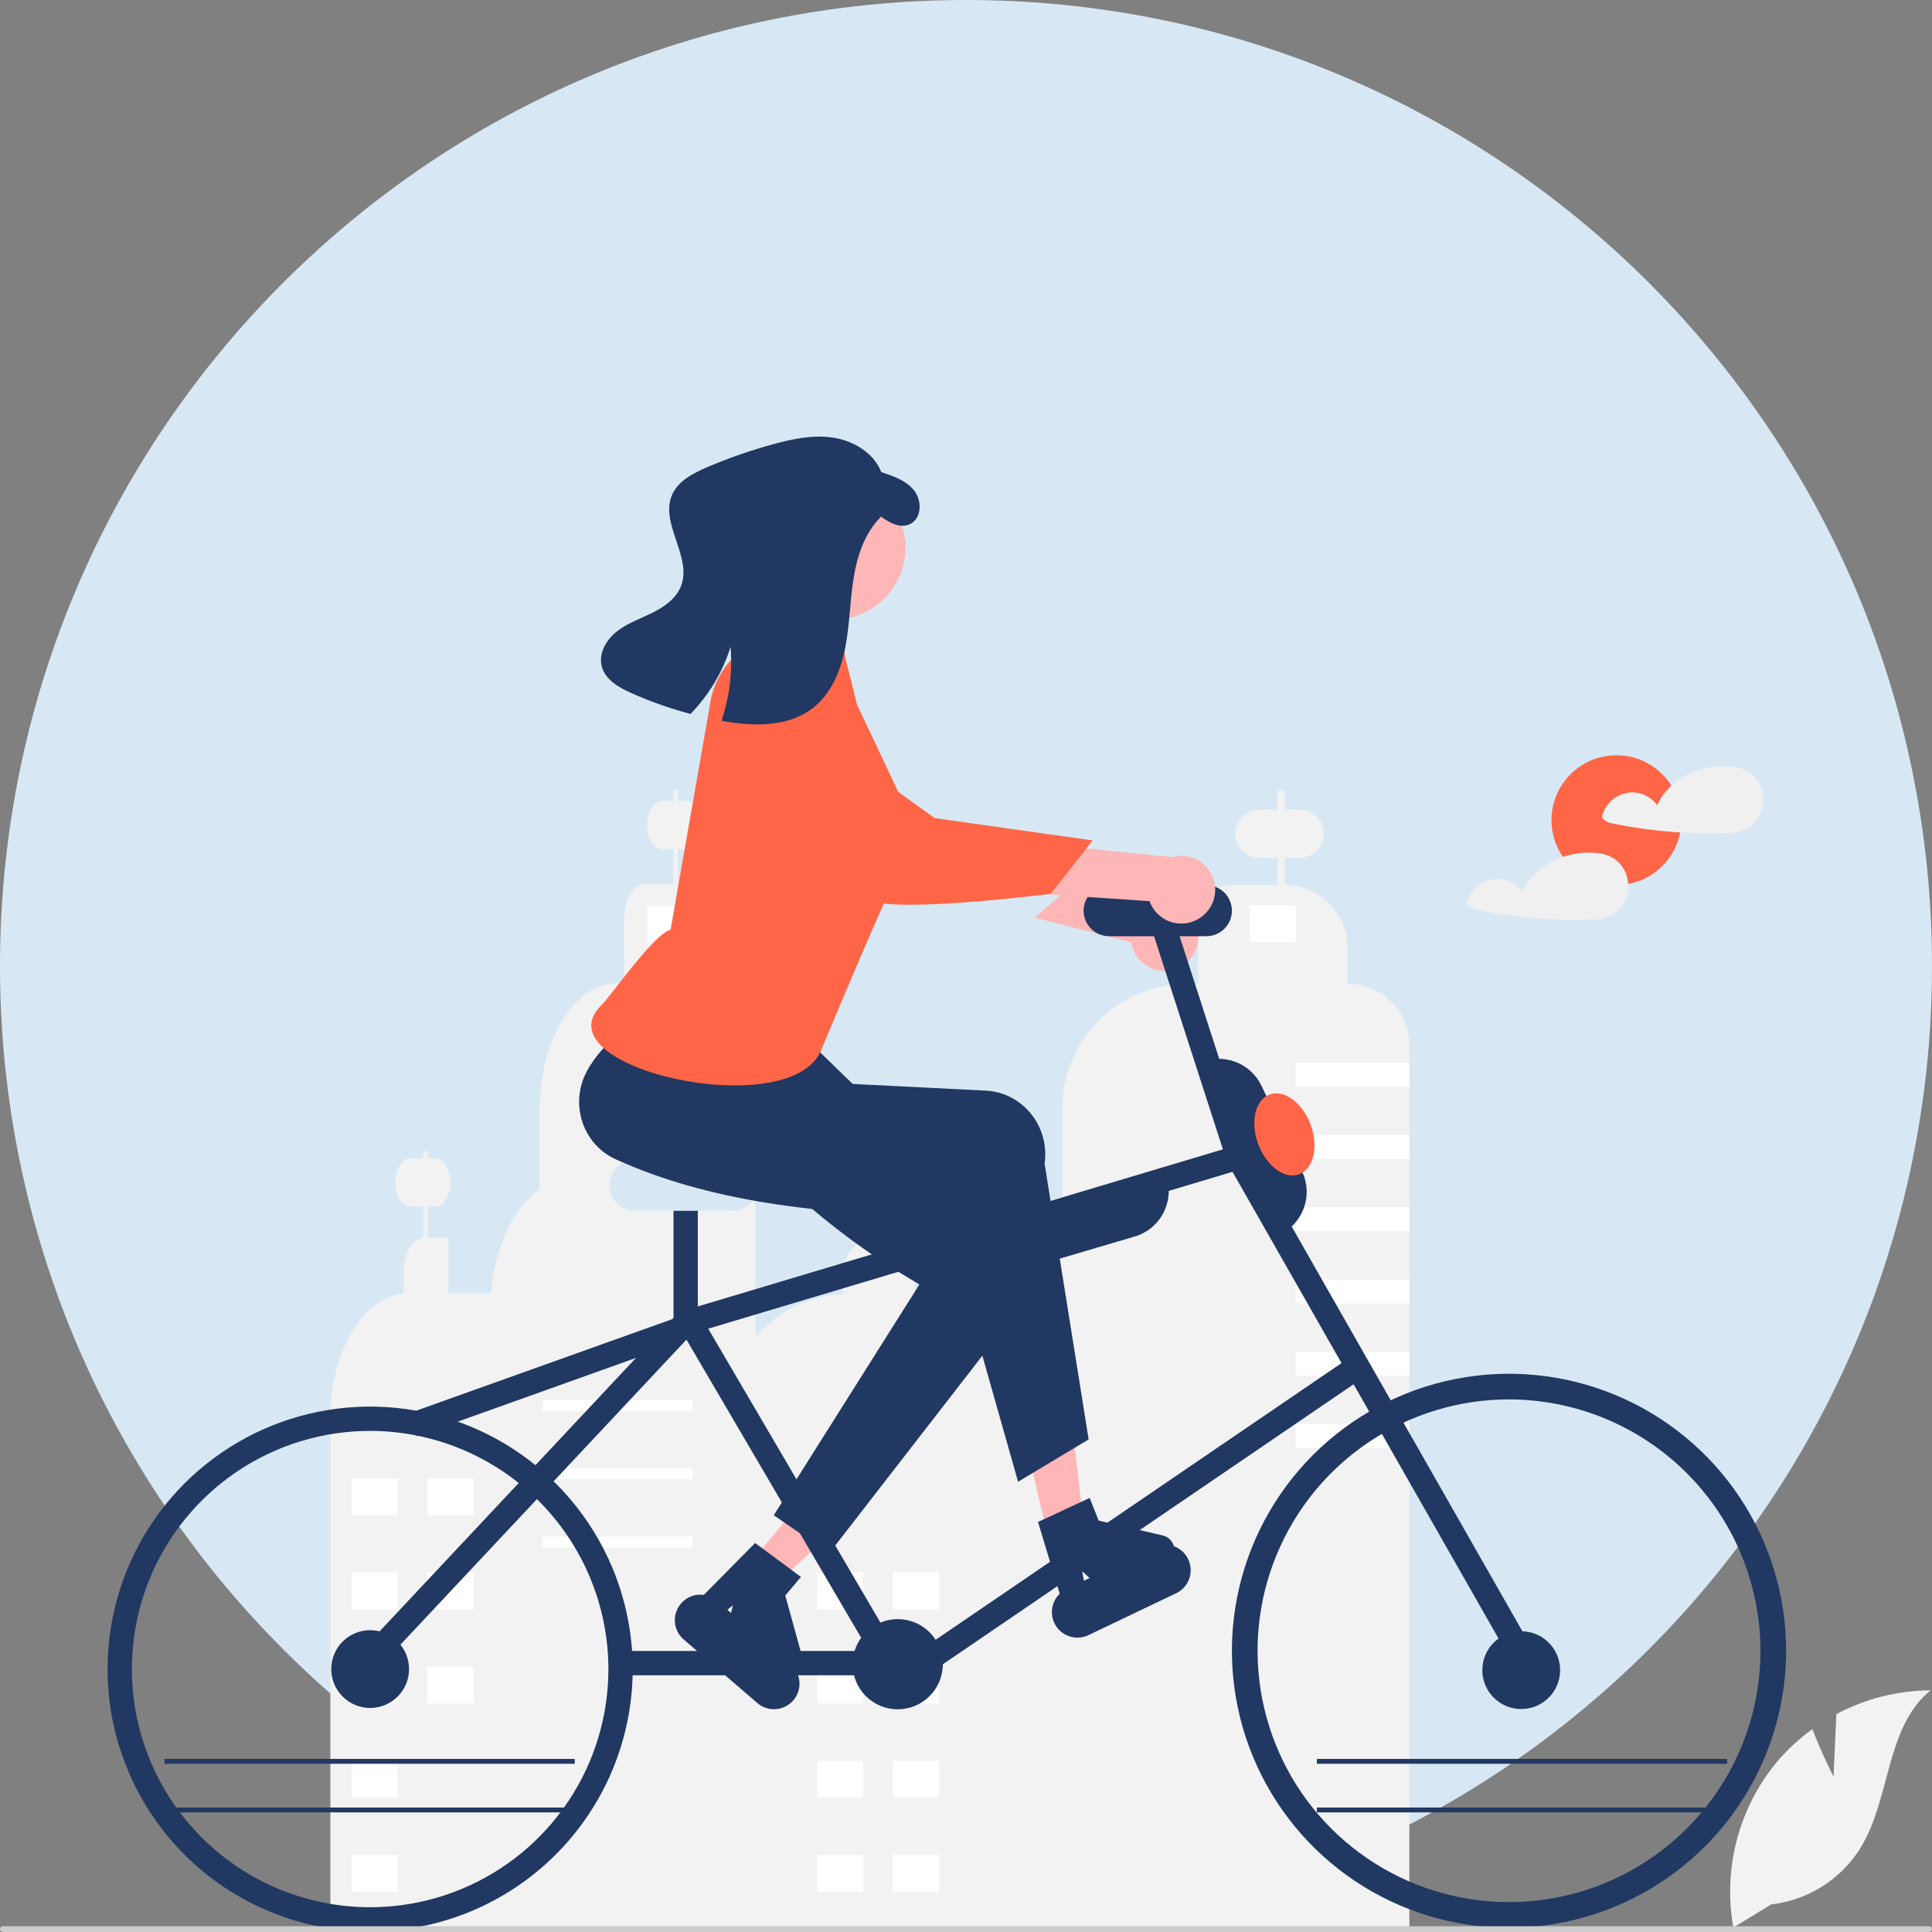 <svg width="1000" height="1000" viewBox="0 0 1000 1000" fill="none" xmlns="http://www.w3.org/2000/svg">
<rect x="0" y="0" width="1000" height="1000" fill="#808080" stroke="none"/>
<path d="M1000 500C1000.06 554.674 991.141 608.987 973.594 660.769C972.588 663.728 971.558 666.676 970.503 669.615C951.921 721.001 925.052 768.998 890.961 811.701C880.784 824.467 870 836.706 858.609 848.417C847.219 860.148 835.261 871.306 822.736 881.893C752.875 941.137 668.011 979.94 577.5 994.023H577.485C565.947 995.813 554.295 997.209 542.529 998.21C528.521 999.393 514.344 999.99 500 1000C433.295 1000.09 367.25 986.783 305.781 960.877C244.311 934.972 188.667 896.991 142.145 849.186C138.876 845.843 135.656 842.45 132.485 839.008C124.586 830.443 116.987 821.612 109.689 812.514C105.592 807.396 101.593 802.199 97.692 796.923C73.667 764.465 53.678 729.206 38.166 691.923C31.55 676.044 25.773 659.828 20.858 643.343C20.503 642.174 20.163 641.006 19.823 639.837C19.083 637.322 18.368 634.793 17.678 632.248C5.91 589.152 -0.035 544.674 0 500C0 223.861 223.861 0 500 0C776.139 0 1000 223.861 1000 500Z" fill="#D7E8F4"/>
<g clip-path="url(#clip0_138_345)">
<path d="M720.122 518.567C717.153 515.589 713.625 513.228 709.74 511.62C705.855 510.012 701.69 509.188 697.485 509.196V490.558C697.488 486.292 696.65 482.068 695.018 478.126C693.386 474.185 690.993 470.604 687.976 467.587C684.958 464.571 681.376 462.179 677.433 460.548C673.49 458.917 669.264 458.079 664.997 458.081V444.035H672.729C676.037 444.035 679.209 442.722 681.548 440.384C683.887 438.046 685.201 434.875 685.201 431.568C685.201 428.262 683.887 425.091 681.548 422.753C679.209 420.415 676.037 419.101 672.729 419.101H664.997V409.356H661.172V419.101H651.943C648.635 419.101 645.463 420.415 643.124 422.753C640.785 425.091 639.471 428.262 639.471 431.568C639.471 434.875 640.785 438.046 643.124 440.384C645.463 442.722 648.635 444.035 651.943 444.035H661.172V458.081H637.351C635.085 458.081 632.842 458.527 630.748 459.393C628.655 460.26 626.753 461.53 625.151 463.132C623.549 464.733 622.278 466.635 621.411 468.727C620.544 470.82 620.098 473.062 620.098 475.327V509.196H614.59C606.09 509.195 597.672 510.868 589.819 514.12C581.966 517.371 574.83 522.137 568.819 528.145C562.808 534.154 558.041 541.287 554.788 549.137C551.535 556.988 549.862 565.402 549.862 573.899V619.162C538.1 622.55 527.456 629.019 519.034 637.899C510.612 646.779 504.718 657.748 501.96 669.67H473.588V641.012H456.387V628.961H466.946C470.253 628.961 473.426 627.648 475.765 625.31C478.103 622.972 479.417 619.801 479.417 616.494C479.417 613.188 478.103 610.017 475.765 607.679C473.426 605.341 470.253 604.027 466.946 604.027H456.387V596.116H452.564V604.027H446.16C442.852 604.027 439.68 605.341 437.341 607.679C435.002 610.017 433.688 613.188 433.688 616.494C433.688 619.801 435.002 622.972 437.341 625.31C439.68 627.648 442.852 628.961 446.16 628.961H452.564V641.063C448.173 641.318 444.044 643.241 441.024 646.438C438.004 649.635 436.321 653.866 436.319 658.263V669.772C419.795 670.686 404.249 677.892 392.874 689.908C381.5 701.924 375.161 717.839 375.16 734.381V999.227H549.862V999.229H729.496V541.194C729.504 536.991 728.68 532.827 727.071 528.944C725.462 525.06 723.1 521.534 720.122 518.567V518.567Z" fill="#F2F2F2"/>
<path d="M371.124 508.846V490.214C371.124 485.948 370.603 481.724 369.589 477.783C368.575 473.841 367.089 470.26 365.216 467.244C363.343 464.227 361.119 461.834 358.672 460.202C356.224 458.569 353.601 457.729 350.952 457.729V439.52H355.649C357.703 439.52 359.672 438.206 361.124 435.868C362.577 433.529 363.392 430.358 363.392 427.05C363.392 423.743 362.577 420.571 361.124 418.233C359.672 415.894 357.703 414.58 355.649 414.58H350.952V409H348.579V414.58H342.744C340.69 414.58 338.721 415.894 337.269 418.233C335.816 420.571 335.001 423.743 335.001 427.05C335.001 430.358 335.816 433.529 337.269 435.868C338.721 438.206 340.69 439.52 342.744 439.52H348.579V457.729H333.782C332.374 457.729 330.981 458.175 329.681 459.042C328.381 459.909 327.2 461.18 326.205 462.782C325.21 464.385 324.421 466.287 323.883 468.38C323.344 470.474 323.067 472.718 323.067 474.984V508.846H319.652C308.992 508.846 298.769 515.666 291.232 527.804C283.694 539.943 279.459 556.406 279.459 573.573V615.512C272.704 620.199 266.817 627.622 262.371 637.059C257.925 646.496 255.071 657.625 254.086 669.364H232.11V640.7H221.431V624.49H225.305C227.359 624.49 229.328 623.176 230.78 620.838C232.233 618.499 233.048 615.327 233.048 612.02C233.048 608.713 232.233 605.541 230.78 603.203C229.328 600.864 227.359 599.55 225.305 599.55H221.431V595.794H219.057V599.55H212.4C210.346 599.55 208.377 600.864 206.925 603.203C205.472 605.541 204.657 608.713 204.657 612.02C204.657 615.327 205.472 618.499 206.925 620.838C208.377 623.176 210.346 624.49 212.4 624.49H219.057V640.751C216.331 641.006 213.768 642.929 211.893 646.127C210.018 649.325 208.973 653.557 208.971 657.955V669.467C198.712 670.382 189.06 677.589 181.998 689.608C174.936 701.627 171 717.545 171 734.092V999H391V540.854C391 536.651 390.486 532.489 389.487 528.605C388.488 524.722 387.024 521.193 385.179 518.221C383.333 515.249 381.142 512.891 378.73 511.282C376.319 509.674 373.734 508.846 371.124 508.846Z" fill="#F2F2F2"/>
<path d="M221.18 784.299H245.07V765.194H221.18V784.299Z" fill="white"/>
<path d="M182 784.299H205.891V765.194H182V784.299Z" fill="white"/>
<path d="M221.18 833.016H245.07V813.911H221.18V833.016Z" fill="white"/>
<path d="M182 833.016H205.891V813.911H182V833.016Z" fill="white"/>
<path d="M221.18 881.733H245.07V862.629H221.18V881.733Z" fill="white"/>
<path d="M182 881.733H205.891V862.629H182V881.733Z" fill="white"/>
<path d="M182 930.451H205.891V911.346H182V930.451Z" fill="white"/>
<path d="M182 979.168H205.891V960.063H182V979.168Z" fill="white"/>
<path d="M281 730.328H358.404V724.596H281V730.328Z" fill="white"/>
<path d="M281 765.671H358.404V759.94H281V765.671Z" fill="white"/>
<path d="M281 801.015H358.404V795.284H281V801.015Z" fill="white"/>
<path d="M335 488.105H358.891V469H335V488.105Z" fill="white"/>
<path d="M462.122 833.016H486.012V813.911H462.122V833.016Z" fill="white"/>
<path d="M422.94 833.016H446.83V813.911H422.94V833.016Z" fill="white"/>
<path d="M462.122 881.733H486.012V862.629H462.122V881.733Z" fill="white"/>
<path d="M422.94 881.733H446.83V862.629H422.94V881.733Z" fill="white"/>
<path d="M462.122 930.451H486.012V911.346H462.122V930.451Z" fill="white"/>
<path d="M422.94 930.451H446.83V911.346H422.94V930.451Z" fill="white"/>
<path d="M462.122 979.168H486.012V960.063H462.122V979.168Z" fill="white"/>
<path d="M422.94 979.168H446.83V960.063H422.94V979.168Z" fill="white"/>
<path d="M646.846 487.696H670.736V468.591H646.846V487.696Z" fill="white"/>
<path d="M729.496 550.004H670.65V562.471H729.496V550.004Z" fill="white"/>
<path d="M729.496 587.405H670.65V599.872H729.496V587.405Z" fill="white"/>
<path d="M729.496 624.806H670.65V637.273H729.496V624.806Z" fill="white"/>
<path d="M729.496 662.207H670.65V674.673H729.496V662.207Z" fill="white"/>
<path d="M729.496 699.607H670.65V712.074H729.496V699.607Z" fill="white"/>
<path d="M729.496 737.008H670.65V749.475H729.496V737.008Z" fill="white"/>
<path d="M389.145 807.873L402.665 819.183L453.71 771.275L433.755 754.583L389.145 807.873Z" fill="#FFB6B6"/>
<path d="M429.144 804.048L400.512 784.292L475.899 664.815C421.26 633.069 383.684 594.341 353.024 551.801C342.605 537.445 336.253 520.737 350.789 509.967C351.469 509.464 352.166 508.987 352.882 508.536C369.457 498.212 364.077 513.685 386.797 506.086L407.326 527.977L451.681 571.118L527.336 619.394C542.551 629.102 546.773 649.523 536.766 665.005C536.237 665.823 535.674 666.617 535.077 667.387L429.144 804.048Z" fill="#213862"/>
<path d="M390.857 798.661L414.563 816.202L406.467 825.871L415.526 858.648C415.974 860.266 415.892 861.986 415.293 863.555C414.694 865.124 413.608 866.46 412.196 867.369C410.783 868.278 409.116 868.712 407.439 868.607C405.762 868.502 404.163 867.864 402.875 866.786L375.995 844.299L379.369 830.859L369.553 838.91L359.418 830.432L390.857 798.661Z" fill="#213862"/>
<path d="M357.773 679.282L211.555 731.549L215.792 743.394L362.01 691.126L357.773 679.282Z" fill="#213862"/>
<path d="M391.968 881.472L353.869 848.589C351.218 846.299 349.585 843.051 349.33 839.558C349.075 836.065 350.217 832.614 352.507 829.963C354.797 827.313 358.046 825.679 361.54 825.423C365.034 825.166 368.487 826.307 371.139 828.595L409.238 861.478C410.552 862.612 411.63 863.993 412.41 865.542C413.19 867.092 413.657 868.781 413.784 870.511C413.911 872.241 413.696 873.979 413.151 875.627C412.606 877.274 411.742 878.797 410.607 880.11C409.473 881.424 408.091 882.501 406.54 883.28C404.99 884.059 403.301 884.525 401.57 884.651C399.839 884.778 398.1 884.562 396.452 884.017C394.805 883.471 393.281 882.607 391.968 881.472V881.472Z" fill="#213862"/>
<path d="M608.39 501.564C605.982 502.394 603.422 502.686 600.889 502.42C598.356 502.154 595.912 501.336 593.729 500.024C591.547 498.712 589.679 496.937 588.257 494.825C586.834 492.713 585.893 490.315 585.498 487.8L449.398 452.768L471.594 429.488L601.221 467.536C605.492 467.153 609.755 468.35 613.202 470.899C616.65 473.448 619.042 477.173 619.926 481.367C620.809 485.561 620.123 489.934 617.997 493.656C615.871 497.379 612.452 500.192 608.39 501.564H608.39Z" fill="#FFB6B6"/>
<path d="M401.636 338.908C401.636 338.908 379.506 341.471 379.904 366.962C380.301 392.454 434.549 450.525 443.012 460.147C451.475 469.768 535.937 474.684 535.937 474.684L562.321 451.493L484.089 425.146L401.636 338.908Z" fill="#D7E8F4"/>
<path d="M356.747 458.557L351.755 481.964C351.755 481.964 342.669 501.445 344.432 506.649C346.179 511.826 424.821 539.965 424.821 539.965C424.821 539.965 431.559 504.866 442.802 481.19L356.747 458.557Z" fill="#FFB6B6"/>
<path d="M608.782 824.658L563.364 846.349C560.202 847.859 556.57 848.052 553.265 846.884C549.961 845.717 547.257 843.286 545.746 840.125C544.235 836.964 544.042 833.333 545.21 830.03C546.378 826.728 548.81 824.024 551.972 822.514L597.39 800.823C600.552 799.313 604.185 799.12 607.489 800.287C610.793 801.455 613.498 803.886 615.008 807.047C616.519 810.208 616.712 813.839 615.544 817.142C614.377 820.444 611.944 823.148 608.782 824.658V824.658Z" fill="#213862"/>
<path d="M781.065 997.805C752.697 997.805 724.966 989.396 701.379 973.642C677.792 957.888 659.409 935.496 648.553 909.297C637.697 883.099 634.857 854.271 640.391 826.459C645.925 798.647 659.585 773.1 679.645 753.048C699.704 732.997 725.26 719.342 753.083 713.81C780.906 708.278 809.745 711.117 835.953 721.969C862.162 732.82 884.563 751.197 900.323 774.775C916.083 798.353 924.495 826.073 924.495 854.43C924.452 892.442 909.327 928.885 882.438 955.764C855.549 982.643 819.092 997.762 781.065 997.805ZM781.065 724.33C755.324 724.33 730.161 731.96 708.758 746.256C687.355 760.552 670.673 780.87 660.822 804.643C650.972 828.416 648.394 854.574 653.416 879.811C658.438 905.048 670.834 928.23 689.035 946.424C707.237 964.619 730.428 977.01 755.674 982.03C780.921 987.05 807.089 984.473 830.871 974.626C854.653 964.779 874.979 948.104 889.28 926.709C903.581 905.315 911.215 880.161 911.215 854.43C911.176 819.937 897.451 786.869 873.052 762.479C848.652 738.089 815.571 724.369 781.065 724.33V724.33Z" fill="#213862"/>
<path d="M787.382 884.594C798.502 884.594 807.516 875.583 807.516 864.468C807.516 853.352 798.502 844.341 787.382 844.341C776.262 844.341 767.248 853.352 767.248 864.468C767.248 875.583 776.262 884.594 787.382 884.594Z" fill="#213862"/>
<path d="M191.587 999.759C164.708 999.759 138.432 991.792 116.082 976.864C93.733 961.936 76.313 940.719 66.027 915.895C55.74 891.071 53.049 863.755 58.293 837.402C63.537 811.049 76.481 786.843 95.487 767.843C114.494 748.844 138.71 735.905 165.073 730.663C191.436 725.421 218.762 728.112 243.596 738.394C268.429 748.676 289.655 766.089 304.588 788.43C319.522 810.771 327.493 837.037 327.493 863.906C327.452 899.924 313.12 934.455 287.642 959.924C262.164 985.393 227.619 999.719 191.587 999.759V999.759ZM191.587 740.632C167.196 740.632 143.353 747.862 123.073 761.407C102.793 774.953 86.987 794.206 77.653 816.731C68.319 839.256 65.877 864.043 70.635 887.956C75.394 911.869 87.139 933.834 104.386 951.074C121.632 968.314 143.606 980.055 167.528 984.812C191.45 989.568 216.246 987.127 238.78 977.797C261.314 968.466 280.575 952.666 294.125 932.394C307.676 912.121 314.909 888.287 314.909 863.906C314.872 831.223 301.867 799.889 278.748 776.779C255.629 753.668 224.283 740.669 191.587 740.632V740.632Z" fill="#213862"/>
<path d="M191.587 884.033C202.707 884.033 211.721 875.022 211.721 863.906C211.721 852.791 202.707 843.78 191.587 843.78C180.467 843.78 171.453 852.791 171.453 863.906C171.453 875.022 180.467 884.033 191.587 884.033Z" fill="#213862"/>
<path d="M464.656 884.728C477.55 884.728 488.003 874.28 488.003 861.39C488.003 848.501 477.55 838.052 464.656 838.052C451.762 838.052 441.309 848.501 441.309 861.39C441.309 874.28 451.762 884.728 464.656 884.728Z" fill="#213862"/>
<path d="M196.757 862.48L187.576 853.877L351.462 679.113L643.925 591.617L789.074 846.259L778.141 852.487L637.947 606.537L358.322 690.191L196.757 862.48Z" fill="#213862"/>
<path d="M444.829 854.544H321.164V867.123H444.829V854.544Z" fill="#213862"/>
<path d="M361.183 618.885H348.6V684.652H361.183V618.885Z" fill="#213862"/>
<path d="M605.871 470.07L593.896 473.936L634.949 601.01L646.923 597.144L605.871 470.07Z" fill="#213862"/>
<path d="M359.927 676.377L349.068 682.735L452.256 858.841L463.115 852.483L359.927 676.377Z" fill="#213862"/>
<path d="M699.52 702.027L478.055 852.989L485.144 863.382L706.61 712.419L699.52 702.027Z" fill="#213862"/>
<path d="M379.037 626.725H328.701C325.197 626.725 321.836 625.333 319.358 622.856C316.88 620.379 315.488 617.02 315.488 613.517C315.488 610.014 316.88 606.654 319.358 604.177C321.836 601.7 325.197 600.309 328.701 600.309H379.037C382.541 600.309 385.902 601.7 388.38 604.177C390.858 606.654 392.25 610.014 392.25 613.517C392.25 617.02 390.858 620.379 388.38 622.856C385.902 625.333 382.541 626.725 379.037 626.725V626.725Z" fill="#D7E8F4"/>
<path d="M624.421 484.582H574.086C570.582 484.582 567.221 483.19 564.743 480.713C562.265 478.236 560.873 474.877 560.873 471.374C560.873 467.871 562.265 464.512 564.743 462.035C567.221 459.558 570.582 458.166 574.086 458.166H624.421C627.926 458.166 631.287 459.558 633.764 462.035C636.242 464.512 637.634 467.871 637.634 471.374C637.634 474.877 636.242 478.236 633.764 480.713C631.287 483.19 627.926 484.582 624.421 484.582Z" fill="#213862"/>
<path d="M949.048 919.6L950.487 887.247C965.492 879.23 982.229 874.995 999.243 874.91C975.826 894.048 978.753 930.938 962.877 956.673C957.864 964.662 951.117 971.421 943.135 976.448C935.154 981.476 926.143 984.644 916.77 985.717L897.175 997.71C894.486 982.726 895.079 967.337 898.912 952.604C902.746 937.871 909.729 924.144 919.381 912.368C924.862 905.816 931.145 899.979 938.085 894.996C942.778 907.367 949.048 919.6 949.048 919.6Z" fill="#F2F2F2"/>
<path d="M1000 998.502C1000 998.699 999.962 998.894 999.887 999.076C999.812 999.258 999.702 999.423 999.563 999.562C999.423 999.701 999.258 999.811 999.076 999.886C998.894 999.961 998.699 1000 998.502 999.999H1.497C1.1 999.999 0.719 999.841 0.439 999.561C0.158 999.28 0 998.899 0 998.502C0 998.105 0.158 997.725 0.439 997.444C0.719 997.163 1.1 997.005 1.497 997.005H998.502C998.699 997.005 998.894 997.043 999.076 997.118C999.258 997.193 999.423 997.303 999.563 997.442C999.702 997.582 999.812 997.747 999.887 997.929C999.962 998.111 1000 998.306 1000 998.502V998.502Z" fill="#CCCCCC"/>
<path d="M437.675 320.185C457.934 316.742 471.564 297.534 468.12 277.283C464.676 257.033 445.461 243.407 425.203 246.85C404.944 250.293 391.314 269.5 394.758 289.751C398.202 310.002 417.417 323.627 437.675 320.185Z" fill="#FFB6B6"/>
<path d="M836.653 458.089C855.209 458.089 870.252 443.052 870.252 424.502C870.252 405.953 855.209 390.916 836.653 390.916C818.096 390.916 803.053 405.953 803.053 424.502C803.053 443.052 818.096 458.089 836.653 458.089Z" fill="#FF6647"/>
<path d="M911.857 408.6C910.907 405.493 909.069 402.732 906.569 400.656C904.07 398.579 901.018 397.278 897.789 396.913C897.716 396.903 897.647 396.916 897.574 396.912C897.48 396.883 897.384 396.861 897.287 396.846C881.921 394.861 864.184 402.207 857.78 416.769C856.218 414.639 854.16 412.921 851.785 411.764C849.41 410.607 846.789 410.046 844.148 410.128C840.743 410.355 837.49 411.625 834.833 413.766C832.176 415.907 830.244 418.814 829.299 422.092C829.198 422.494 829.228 422.916 829.384 423.3C829.54 423.683 829.814 424.006 830.166 424.223C831.181 425.083 832.383 425.693 833.677 426.004C836.467 426.595 839.268 427.137 842.078 427.628C847.562 428.588 853.074 429.363 858.616 429.955C869.864 431.16 881.182 431.588 892.489 431.235C896.255 431.118 899.886 430.993 903.337 429.331C905.847 428.092 907.992 426.221 909.56 423.903C911.037 421.675 912.009 419.15 912.406 416.506C912.802 413.862 912.615 411.164 911.857 408.6V408.6Z" fill="#F0F0F0"/>
<path d="M842.021 453.383C841.071 450.276 839.233 447.515 836.734 445.439C834.234 443.363 831.182 442.062 827.953 441.696C827.88 441.686 827.811 441.7 827.738 441.695C827.644 441.666 827.548 441.644 827.451 441.629C812.086 439.644 794.348 446.99 787.944 461.552C786.382 459.422 784.324 457.704 781.949 456.547C779.574 455.39 776.953 454.829 774.312 454.911C770.907 455.138 767.654 456.408 764.997 458.549C762.34 460.69 760.408 463.597 759.463 466.875C759.362 467.277 759.392 467.7 759.548 468.083C759.704 468.466 759.978 468.789 760.33 469.006C761.345 469.866 762.547 470.476 763.841 470.788C766.631 471.378 769.432 471.92 772.242 472.412C777.726 473.371 783.238 474.146 788.78 474.738C800.028 475.943 811.346 476.371 822.653 476.018C826.419 475.901 830.05 475.776 833.501 474.115C836.011 472.875 838.156 471.004 839.724 468.686C841.202 466.458 842.173 463.933 842.57 461.289C842.966 458.645 842.779 455.947 842.021 453.383V453.383Z" fill="#F0F0F0"/>
<path d="M661.745 639.337L619.723 550.667L620.292 550.398C623.204 549.019 626.359 548.227 629.577 548.066C632.796 547.906 636.014 548.381 639.049 549.465C642.084 550.548 644.875 552.218 647.264 554.38C649.653 556.542 651.593 559.153 652.972 562.064L673.983 606.399C675.363 609.31 676.156 612.464 676.316 615.682C676.476 618.899 676.001 622.116 674.917 625.15C673.833 628.183 672.162 630.974 670 633.362C667.837 635.75 665.225 637.688 662.313 639.067L661.745 639.337Z" fill="#213862"/>
<path d="M533.291 654.922C528 654.908 522.856 653.188 518.622 650.017C514.387 646.846 511.29 642.394 509.79 637.323L509.611 636.72L603.753 608.953L603.931 609.556C604.843 612.646 605.137 615.885 604.797 619.088C604.457 622.291 603.489 625.396 601.948 628.225C600.408 631.054 598.325 633.553 595.818 635.577C593.312 637.602 590.431 639.113 587.34 640.024L540.269 653.907C538.004 654.578 535.654 654.92 533.291 654.922V654.922Z" fill="#213862"/>
<path d="M545.39 807.733L562.521 803.509L554.602 733.951L529.318 740.188L545.39 807.733Z" fill="#FFB6B6"/>
<path d="M537.277 787.773L564.011 775.322L568.648 787.048L601.785 794.734C603.421 795.114 604.894 796.006 605.987 797.282C607.081 798.557 607.738 800.148 607.862 801.823C607.987 803.498 607.573 805.168 606.68 806.591C605.787 808.014 604.463 809.114 602.9 809.732L570.303 822.611L560.099 813.231L562.491 825.697L550.201 830.553L537.277 787.773Z" fill="#213862"/>
<path d="M563.482 745.055L526.956 766.952L488 629.423C424.803 628.884 366.37 621.811 318.662 600.026C302.498 592.71 295.308 573.362 302.602 556.81C302.943 556.036 303.313 555.277 303.711 554.531C312.999 537.357 331.003 527.272 346.979 509.424L426.227 538.672L420.548 560.004L510.191 564.502C528.218 565.406 542.001 581.059 540.976 599.463C540.921 600.435 540.826 601.403 540.689 602.368L563.482 745.055Z" fill="#213862"/>
<path d="M408.522 319.826L432.876 332.555C434.221 333.091 435.365 334.034 436.149 335.252C436.933 336.47 437.318 337.902 437.249 339.348L443.592 364.722L465.913 411.948C465.913 411.948 471.728 437.083 460.63 460.814C449.531 484.545 424.967 543.703 424.967 543.703C408.946 582.062 277.444 552.44 311.713 519.803C315.79 515.92 338.708 483.119 347.094 481.233L367.67 363.537C368.707 357.323 371.107 351.415 374.697 346.238C378.287 341.06 382.979 336.741 388.437 333.59C391.733 331.727 394.789 330.624 396.883 331.187C401.657 332.299 403.913 321.493 408.522 319.826Z" fill="#FF6647"/>
<path d="M620.032 475.775C617.817 477.033 615.354 477.79 612.815 477.993C610.276 478.196 607.724 477.84 605.337 476.95C602.951 476.061 600.789 474.659 599.003 472.843C597.218 471.028 595.852 468.843 595.002 466.443L454.783 456.964L472.33 430.009L606.74 443.639C610.868 442.48 615.278 442.874 619.135 444.748C622.991 446.622 626.026 449.845 627.665 453.806C629.303 457.767 629.431 462.191 628.024 466.24C626.617 470.29 623.774 473.682 620.032 475.775V475.775Z" fill="#FFB6B6"/>
<path d="M386.933 353.795C386.933 353.795 365.649 360.373 370.718 385.359C375.787 410.346 439.772 457.483 449.857 465.389C459.942 473.295 543.872 462.638 543.872 462.638L565.552 435.003L483.813 423.449L386.933 353.795Z" fill="#FF6647"/>
<path d="M471.128 271.213C465.51 273.98 459.148 269.97 454.231 265.982L455.991 267.469C447.462 275.937 443.558 288.033 441.712 299.919C439.864 311.793 439.769 323.918 437.41 335.714C435.048 347.496 430.021 359.362 420.476 366.662C407.69 376.44 389.911 376.004 374.068 373.21C373.857 373.169 373.66 373.138 373.449 373.098C377.577 360.774 379.173 347.743 378.14 334.788C374.035 347.823 366.941 359.721 357.423 369.531C346.909 366.755 336.637 363.133 326.708 358.7C320.283 355.823 313.356 351.871 311.511 345.078C309.663 338.336 313.721 331.202 319.202 326.877C324.682 322.552 331.44 320.255 337.702 317.149C343.954 314.058 350.128 309.678 352.577 303.138C358.225 288.091 341.518 271.064 347.809 256.266C350.911 248.989 358.652 244.968 365.934 241.855C377.051 237.115 388.477 233.131 400.131 229.931C410.363 227.121 421.053 224.908 431.523 226.574C441.992 228.24 452.296 234.489 456.16 244.372C462.458 246.427 469.145 248.749 473.227 253.988C477.307 259.215 477.076 268.288 471.128 271.213Z" fill="#213862"/>
<path d="M297.475 910.415H85.139V912.931H297.475V910.415Z" fill="#213862"/>
<path d="M297.475 935.573H85.139V938.089H297.475V935.573Z" fill="#213862"/>
<path d="M893.95 910.415H681.613V912.931H893.95V910.415Z" fill="#213862"/>
<path d="M893.95 935.573H681.613V938.089H893.95V935.573Z" fill="#213862"/>
<path d="M672.439 607.799C679.935 605.029 682.594 593.539 678.377 582.136C674.16 570.733 664.664 563.734 657.167 566.504C649.671 569.274 647.012 580.764 651.229 592.168C655.447 603.571 664.942 610.57 672.439 607.799Z" fill="#FF6647"/>
</g>
<defs>
<clipPath id="clip0_138_345">
<rect width="1000" height="774" fill="white" transform="translate(0 226)"/>
</clipPath>
</defs>
</svg>
